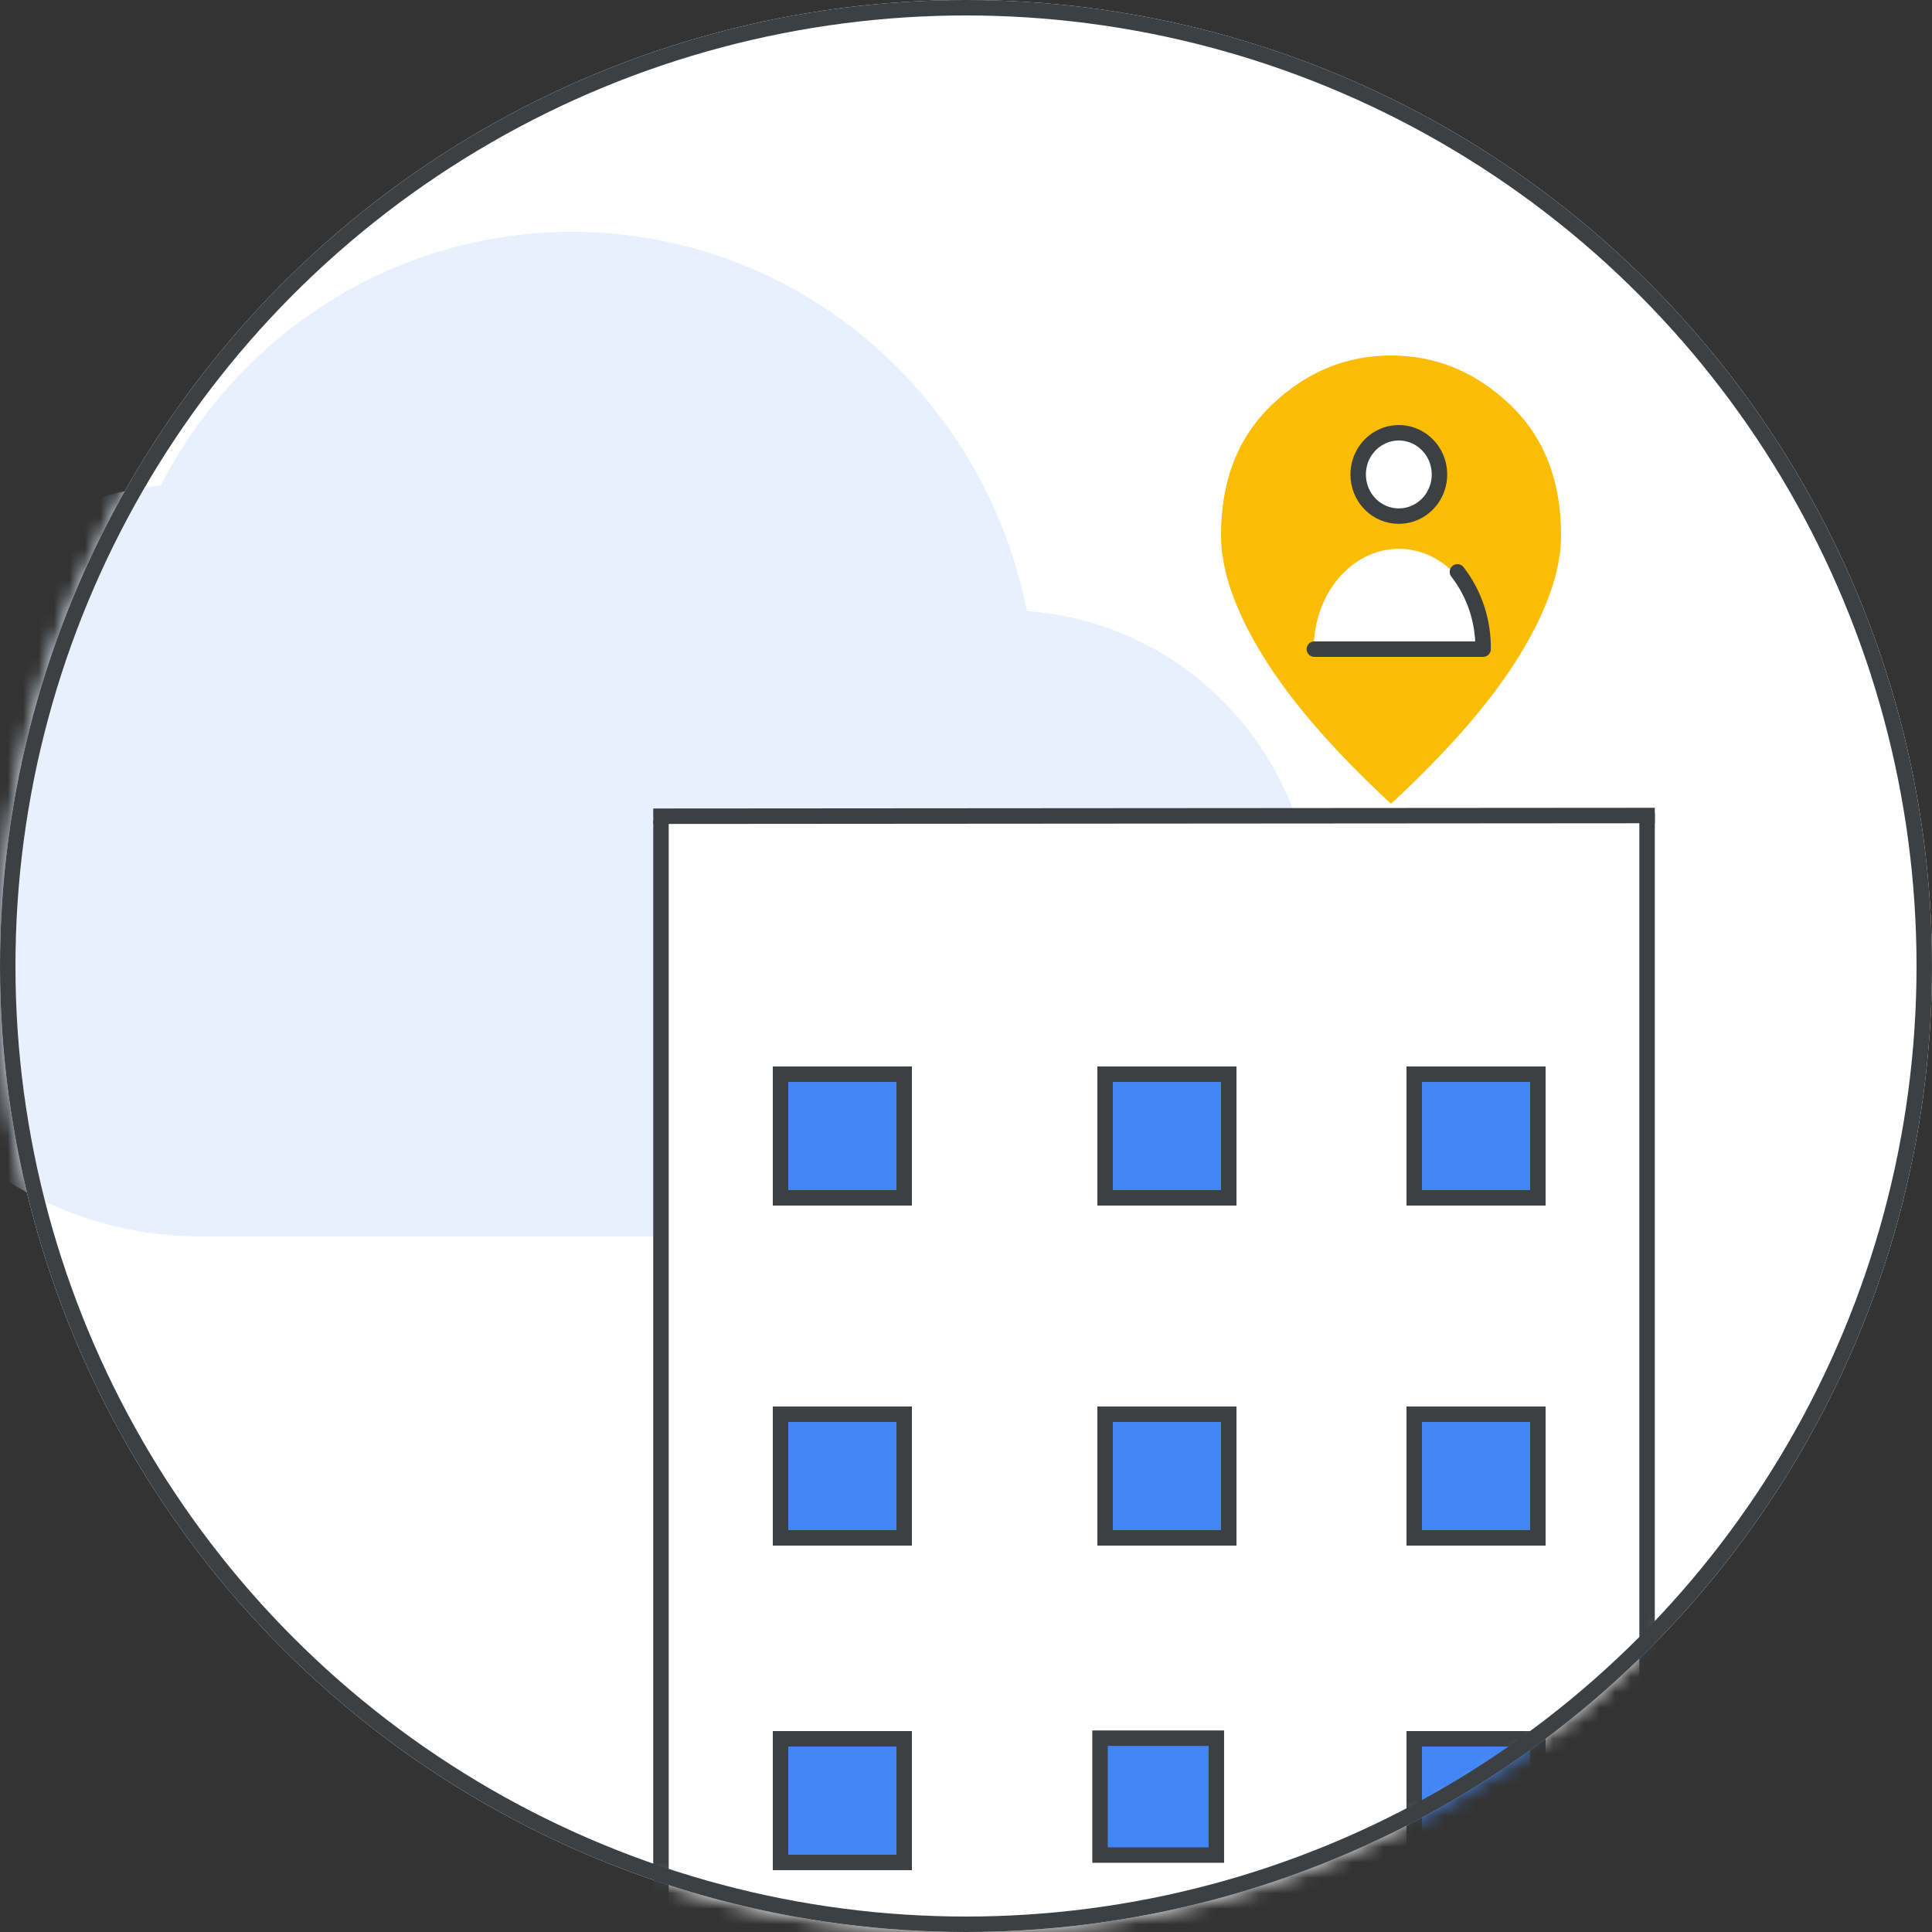 <svg width="125" height="125" viewBox="0 0 125 125" fill="none" xmlns="http://www.w3.org/2000/svg">
<rect x="0" y="0" width="125" height="125" fill="#333333" stroke="none"/>
<g id="google-voice-starter-circle-graphic" clip-path="url(#clip0_2_10504)">
<g id="Group 2">
<circle id="background" cx="62.5" cy="62.5" r="62.5" fill="white"/>
<mask id="mask0_2_10504" style="mask-type:luminance" maskUnits="userSpaceOnUse" x="0" y="0" width="125" height="125">
<circle id="Mask" cx="62.5" cy="62.5" r="62.5" fill="white"/>
</mask>
<g mask="url(#mask0_2_10504)">
<path id="cloud" fill-rule="evenodd" clip-rule="evenodd" d="M66.44 39.538C63.68 25.522 51.56 15 37 15C25.44 15 15.4 21.663 10.4 31.413C-1.64 32.712 -11 43.072 -11 55.625C-11 69.072 -0.24 80 13 80H65C76.04 80 85 70.9 85 59.688C85 48.962 76.8 40.269 66.44 39.538Z" fill="#E8F0FE"/>
<g id="building">
<rect id="Rectangle" x="45.5" y="84.5" width="8" height="8" fill="#4285F4" stroke="#3C4043"/>
<rect id="Rectangle_2" x="45.5" y="105.5" width="8" height="8" fill="#4285F4" stroke="#3C4043"/>
<rect id="Rectangle_3" x="43" y="53" width="64" height="103" fill="white"/>
<rect id="Rectangle_4" x="50.5" y="69.5" width="8" height="8" fill="#4285F4" stroke="#3C4043"/>
<rect id="Rectangle_5" x="71.5" y="69.5" width="8" height="8" fill="#4285F4" stroke="#3C4043"/>
<rect id="Rectangle_6" x="91.5" y="69.5" width="8" height="8" fill="#4285F4" stroke="#3C4043"/>
<rect id="Rectangle_7" x="50.5" y="91.5" width="8" height="8" fill="#4285F4" stroke="#3C4043"/>
<rect id="Rectangle_8" x="71.5" y="91.5" width="8" height="8" fill="#4285F4" stroke="#3C4043"/>
<rect id="Rectangle_9" x="91.5" y="91.5" width="8" height="8" fill="#4285F4" stroke="#3C4043"/>
<rect id="Rectangle_10" x="50.5" y="112.5" width="8" height="8" fill="#4285F4" stroke="#3C4043"/>
<rect id="Rectangle_11" x="91.5" y="112.5" width="8" height="8" fill="#4285F4" stroke="#3C4043"/>
<g id="Group">
<rect id="Rectangle_12" x="71.173" y="112.46" width="7.525" height="7.563" fill="#4285F4" stroke="#3C4043"/>
<path id="Line" d="M42.765 53.603V150.864" stroke="#3C4043" stroke-linecap="square"/>
<path id="Line_2" d="M106.565 53.095V155.397" stroke="#3C4043" stroke-linecap="square"/>
<path id="Line_3" d="M106.565 52.764L42.765 52.809" stroke="#3C4043" stroke-linecap="square"/>
<rect id="Rectangle_13" x="60.15" y="53.368" width="3.3" height="67.07" fill="white"/>
</g>
</g>
<path id="Shape" d="M90 52C86.283 48.564 83.521 45.378 81.713 42.441C79.904 39.506 79 36.897 79 34.615C79 31.077 80.11 28.256 82.33 26.154C84.55 24.051 87.107 23 90 23C92.893 23 95.45 24.051 97.67 26.154C99.89 28.256 101 31.077 101 34.615C101 36.897 100.096 39.506 98.288 42.441C96.479 45.378 93.717 48.564 90 52Z" fill="#FBBC04"/>
<g id="UI/user-blue">
<g id="circle-security">
<path id="Path" d="M90.503 33.393C91.568 33.393 92.527 32.736 92.934 31.727C93.341 30.719 93.114 29.558 92.361 28.788C91.607 28.017 90.475 27.788 89.492 28.207C88.51 28.627 87.87 29.612 87.873 30.703C87.873 31.418 88.15 32.103 88.644 32.608C89.137 33.112 89.806 33.395 90.503 33.393Z" fill="white" stroke="#3C4043" stroke-linecap="round" stroke-linejoin="round"/>
<path id="Path_2" d="M90.503 35.507C87.464 35.507 85 38.407 85 41.974H96C96 38.407 93.536 35.507 90.503 35.507Z" fill="white"/>
<path id="Path_3" d="M94.295 36.999C95.395 38.42 95.982 40.187 95.955 42H85.038" stroke="#3C4043" stroke-linecap="round" stroke-linejoin="round"/>
</g>
</g>
</g>
</g>
<circle id="border" cx="62.5" cy="62.5" r="62" stroke="#3C4043"/>
</g>
<defs>
<clipPath id="clip0_2_10504">
<rect width="125" height="125" fill="white"/>
</clipPath>
</defs>
</svg>

